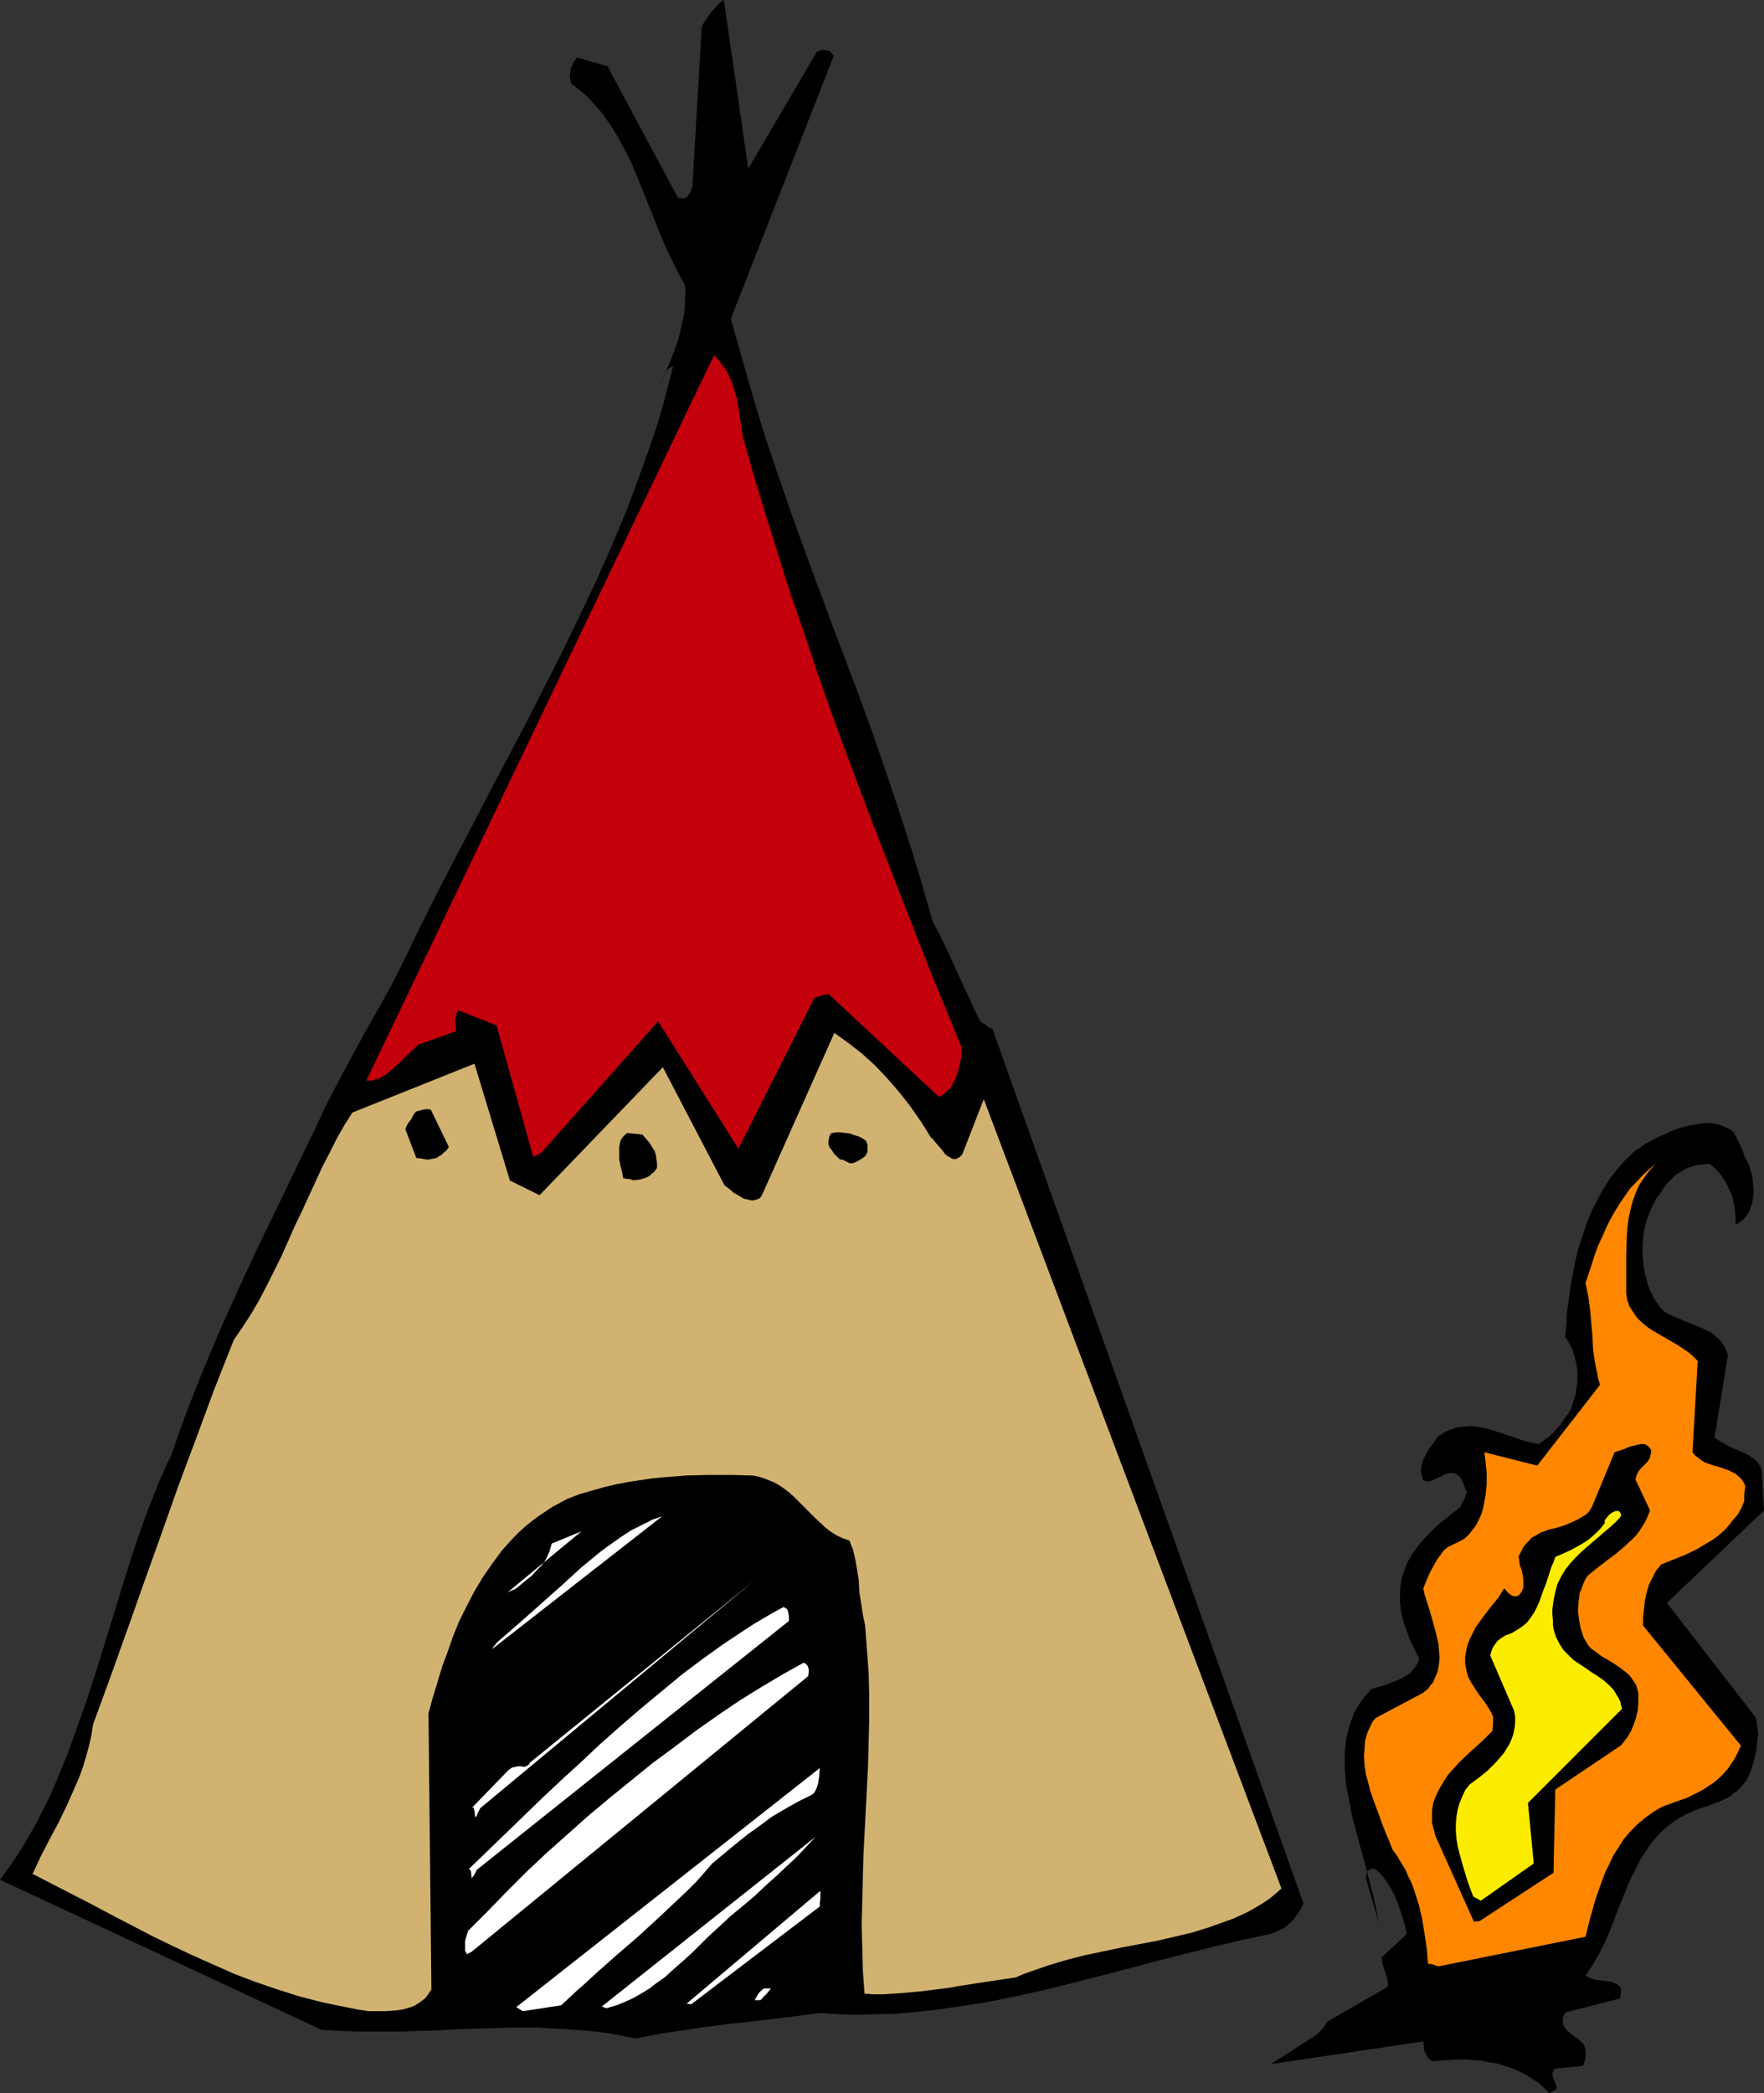 <?xml version="1.0" encoding="UTF-8" standalone="no"?>
<svg
   version="1.0"
   width="129.724mm"
   height="153.866mm"
   id="svg22"
   sodipodi:docname="Teepee 06.wmf"
   xmlns:inkscape="http://www.inkscape.org/namespaces/inkscape"
   xmlns:sodipodi="http://sodipodi.sourceforge.net/DTD/sodipodi-0.dtd"
   xmlns="http://www.w3.org/2000/svg"
   xmlns:svg="http://www.w3.org/2000/svg">
  <rect width="100%" height="100%" fill="#333333" stroke="none"/>
  <sodipodi:namedview
     id="namedview22"
     pagecolor="#ffffff"
     bordercolor="#000000"
     borderopacity="0.25"
     inkscape:showpageshadow="2"
     inkscape:pageopacity="0.0"
     inkscape:pagecheckerboard="0"
     inkscape:deskcolor="#d1d1d1"
     inkscape:document-units="mm" />
  <defs
     id="defs1">
    <pattern
       id="WMFhbasepattern"
       patternUnits="userSpaceOnUse"
       width="6"
       height="6"
       x="0"
       y="0" />
  </defs>
  <path
     style="fill:#000000;fill-opacity:1;fill-rule:evenodd;stroke:none"
     d="m 89.365,563.929 5.333,0.323 5.494,0.162 h 5.333 5.333 l 10.989,-0.323 5.333,-0.323 5.494,-0.162 10.827,-0.323 h 5.494 l 5.494,0.323 5.494,0.323 5.494,0.485 5.656,0.808 5.494,1.131 6.626,-1.293 6.464,-0.97 6.464,-0.97 6.464,-0.808 12.766,-1.454 12.766,-1.616 4.04,0.323 3.878,0.162 h 3.878 l 4.04,-0.162 h 3.878 l 3.878,-0.323 7.918,-0.808 7.918,-1.131 7.918,-1.293 7.918,-1.616 7.918,-1.777 7.757,-1.939 15.675,-4.04 7.757,-2.101 7.757,-1.939 7.757,-1.939 7.595,-1.777 7.595,-1.616 1.293,-0.485 1.293,-0.646 1.293,-0.646 1.293,-1.131 1.131,-1.131 0.97,-1.293 0.97,-1.454 0.808,-1.616 -86.456,-243.023 -0.485,-0.162 -0.162,-0.162 -0.485,-0.162 -0.162,-0.162 -0.162,-0.162 -0.323,-0.162 -0.162,-0.162 -0.323,-0.323 -0.485,-0.162 -0.646,-0.485 -1.616,-3.232 -1.454,-3.232 -3.232,-6.948 -3.232,-7.11 -1.778,-3.555 -1.939,-3.716 -3.07,-10.826 -3.232,-10.503 -3.394,-10.503 -3.555,-10.503 -3.555,-10.341 -3.717,-10.18 -7.757,-20.521 -7.595,-20.521 -3.717,-10.341 -3.555,-10.341 -3.555,-10.503 -3.232,-10.665 -3.07,-10.826 -3.07,-10.826 28.603,-73.036 -0.808,-0.97 -0.323,-0.323 -0.646,-0.162 -0.485,-0.162 h -0.808 l -0.646,0.162 -0.97,0.323 L 207.979,46.859 201.192,0 l -0.97,0.646 -0.808,0.808 -1.454,1.616 -1.454,1.939 -0.646,0.97 -0.808,1.293 -2.586,44.436 -0.485,1.454 -0.485,0.808 -0.323,0.485 -0.485,0.485 -0.646,0.162 h -0.808 l -0.808,-0.162 -19.554,-36.518 -8.403,-2.424 -0.485,0.485 -0.485,0.646 -0.323,0.808 -0.485,0.97 -0.162,0.97 -0.162,1.131 0.162,1.131 0.323,1.131 1.616,1.293 1.454,1.131 1.616,1.454 1.293,1.454 1.293,1.454 1.293,1.454 2.262,3.232 2.101,3.393 1.939,3.555 1.778,3.555 1.616,3.878 3.07,7.594 3.07,7.756 1.616,3.878 1.778,3.716 1.778,3.555 1.939,3.555 0.162,1.939 -0.162,1.939 v 1.939 l -0.162,1.939 -0.808,3.716 -0.808,3.393 -1.131,3.393 -1.293,3.232 -1.293,3.07 -1.616,3.07 0.485,-0.808 0.323,-0.808 0.646,-1.293 0.323,-0.485 0.485,-0.646 0.808,-0.646 0.808,-0.485 -1.293,5.009 -1.293,5.009 -1.454,5.009 -1.616,5.009 -1.778,5.009 -1.778,5.009 -3.717,10.018 -4.202,10.018 -4.363,9.857 -4.686,9.857 -4.848,10.018 -5.01,9.857 -5.01,9.857 -10.342,19.552 -5.01,9.695 -5.01,9.533 -5.01,9.695 -4.686,9.372 -3.232,6.787 -3.394,6.787 -3.717,6.787 -3.878,6.787 -3.717,6.787 -3.717,6.948 -3.717,7.11 -3.394,7.271 -10.666,22.137 -5.333,10.988 -5.171,11.149 -5.01,11.149 -4.686,11.149 -2.262,5.655 -2.262,5.817 -2.101,5.655 -1.939,5.817 -1.616,3.393 -1.616,3.555 -2.909,7.271 -2.747,7.433 -2.586,7.756 -2.424,7.756 -2.424,7.918 -4.848,15.674 -2.586,7.918 -2.747,7.756 -2.747,7.594 -3.07,7.433 -1.616,3.716 -1.778,3.555 -1.778,3.555 -1.939,3.393 -1.939,3.393 -2.101,3.232 -2.101,3.07 L 0,522.24 Z"
     id="path1" />
  <path
     style="fill:#000000;fill-opacity:1;fill-rule:evenodd;stroke:none"
     d="m 432.603,580.41 v -0.646 l -0.162,-0.646 -0.323,-0.808 -0.323,-0.646 -0.162,-0.646 -0.162,-0.808 0.162,-0.646 0.323,-0.808 8.08,-0.808 0.485,-1.454 0.162,-1.454 v -1.454 l -0.323,-1.293 -0.485,-0.646 -0.646,-0.646 -1.293,-0.97 -1.454,-1.131 -0.808,-0.646 -0.646,-0.808 -0.323,-0.485 -0.162,-0.323 -0.162,-0.646 v -0.646 -0.485 l 0.162,-0.646 0.323,-0.646 0.323,-0.485 15.19,-3.878 v -0.808 l 0.162,-0.485 v -0.646 -0.97 l -0.485,-0.485 -0.323,-0.323 -0.485,-0.323 -0.646,-0.323 -1.131,-0.323 -1.293,-0.162 -1.293,-0.162 -1.454,-0.162 -1.454,-0.485 -0.646,-0.323 -0.646,-0.323 0.97,-1.454 0.97,-1.454 1.778,-3.07 1.616,-3.232 1.454,-3.232 2.586,-6.787 2.747,-6.787 1.616,-3.232 1.616,-3.232 1.939,-2.909 0.97,-1.454 1.131,-1.293 1.131,-1.293 1.293,-1.293 1.454,-1.131 1.454,-1.131 1.616,-0.97 1.778,-0.97 1.778,-0.808 2.101,-0.808 2.909,-0.97 2.586,-0.97 1.293,-0.646 1.293,-0.646 0.97,-0.808 1.131,-0.808 0.97,-0.97 0.808,-0.97 0.808,-0.97 0.646,-1.293 0.485,-1.293 0.485,-1.293 0.485,-1.616 0.323,-1.616 0.323,-1.616 0.162,-1.454 0.162,-1.454 0.162,-1.131 -0.162,-1.293 -0.162,-1.131 -0.162,-1.131 -0.323,-1.293 -24.563,-31.671 26.987,-25.692 -0.646,-10.826 -0.162,-0.97 -0.485,-0.808 -0.485,-0.808 -0.646,-0.646 -0.808,-0.485 -0.808,-0.646 -1.939,-0.97 -1.939,-0.808 -2.101,-0.97 -1.939,-1.131 -0.808,-0.485 -0.97,-0.646 3.717,-23.107 -0.485,-1.131 -0.485,-1.131 -0.646,-0.97 -0.646,-0.808 -0.97,-0.808 -0.808,-0.808 -0.97,-0.646 -1.131,-0.485 -2.424,-1.131 -2.586,-0.97 -2.586,-1.131 -2.747,-1.131 -1.293,-0.808 -1.131,-1.293 -0.97,-1.293 -0.808,-1.293 -0.808,-1.616 -0.646,-1.616 -0.485,-1.777 -0.485,-1.777 -0.323,-1.777 -0.162,-1.939 -0.162,-1.939 v -1.777 l 0.162,-1.939 0.162,-1.777 0.323,-1.777 0.485,-1.616 0.646,-1.777 0.646,-1.616 0.808,-1.616 0.808,-1.454 0.97,-1.293 0.808,-1.293 0.97,-1.293 0.97,-0.97 1.131,-1.131 1.131,-0.808 1.293,-0.808 1.293,-0.646 1.454,-0.485 1.293,-0.323 1.616,-0.162 1.616,-0.162 0.808,0.646 0.808,0.646 1.454,1.616 1.293,1.939 1.131,2.101 0.97,2.424 0.485,2.424 0.323,2.585 v 2.585 l 1.131,-0.646 1.131,-0.97 0.808,-0.97 0.646,-0.97 0.485,-1.293 0.485,-1.293 0.162,-1.293 0.162,-1.454 v -1.293 l -0.162,-1.454 -0.162,-1.454 -0.323,-1.454 -0.808,-2.585 -0.646,-1.131 -0.485,-0.97 -0.485,-1.454 -0.485,-1.131 -0.323,-0.808 -0.485,-0.808 -0.323,-0.808 -0.323,-0.485 -0.646,-1.131 -0.646,-0.485 -0.808,-0.485 -1.454,-0.646 -1.616,-0.485 -1.778,-0.323 h -1.939 l -1.778,0.323 -2.101,0.323 -1.939,0.485 -1.939,0.646 -1.939,0.808 -1.778,0.808 -1.778,0.808 -1.778,0.97 -1.454,0.808 -1.293,0.97 -1.293,0.808 -2.586,2.424 -2.424,2.747 -2.101,2.747 -1.939,3.07 -1.616,3.07 -1.616,3.232 -1.293,3.232 -1.131,3.555 -1.131,3.393 -0.808,3.555 -0.646,3.393 -0.646,3.555 -0.485,3.555 -0.485,3.393 -0.162,3.393 -0.323,3.393 0.808,1.131 0.646,1.293 0.646,1.293 0.485,1.454 0.323,1.454 0.323,1.454 0.162,1.616 v 1.616 1.616 l -0.323,1.454 -0.162,1.616 -0.485,1.454 -0.485,1.616 -0.646,1.454 -0.808,1.293 -0.97,1.293 -0.808,1.293 -0.97,0.97 -0.808,0.97 -0.97,0.97 -0.808,0.646 -0.97,0.646 -0.808,0.646 -0.808,0.485 -1.616,-0.323 -1.454,-0.323 -1.616,-0.485 -1.778,-0.646 -3.394,-1.131 -3.555,-1.131 -1.778,-0.485 -1.939,-0.323 -1.778,-0.162 -1.778,0.162 -1.778,0.162 -1.939,0.646 -1.778,0.808 -1.778,1.131 -0.323,0.485 -0.323,0.485 -0.323,0.485 -0.485,0.646 -0.97,1.293 -0.808,1.454 -0.808,1.616 -0.323,0.808 -0.162,0.808 -0.162,0.97 v 0.97 l 0.323,0.97 0.162,0.97 0.646,0.323 0.646,0.162 h 0.485 l 0.646,-0.162 1.131,-0.485 1.293,-0.646 1.293,-0.646 0.485,-0.162 0.808,-0.162 h 0.646 0.646 l 0.646,0.323 0.808,0.485 0.485,0.646 0.485,0.97 0.485,1.293 0.646,1.616 -0.162,0.323 -0.162,0.485 -0.323,0.97 -0.646,1.131 -0.485,1.131 -3.07,2.424 -3.232,2.585 -3.07,3.07 -1.454,1.616 -1.293,1.616 -1.293,1.777 -1.131,1.939 -0.808,1.939 -0.808,2.262 -0.485,2.262 -0.162,2.424 v 2.747 l 0.162,1.293 0.162,1.454 0.485,1.777 0.485,1.616 0.97,2.747 0.485,1.454 0.808,1.454 0.808,1.777 0.485,0.97 0.485,0.97 -0.323,0.97 -0.485,0.97 -0.808,0.97 -0.97,1.131 -0.97,0.646 -1.131,0.646 -1.293,0.646 -1.293,0.485 -3.07,1.131 -2.909,0.808 -1.454,1.616 -1.293,1.616 -1.131,1.777 -0.97,1.616 -0.646,1.777 -0.646,1.939 -0.485,1.777 -0.485,1.939 -0.162,1.939 -0.162,1.939 v 2.101 2.101 l 0.162,2.101 0.162,2.101 0.808,4.201 0.808,4.363 1.131,4.363 2.424,8.887 1.131,4.363 1.131,4.363 0.97,4.201 0.808,4.201 -3.717,-12.927 0.162,-0.808 0.162,-0.808 0.323,-0.323 0.485,-0.162 0.485,-0.323 h 0.808 l 0.808,0.646 0.808,0.646 0.646,0.808 0.808,0.97 0.646,0.97 0.646,1.131 1.293,2.262 0.97,2.585 0.97,2.747 0.808,2.747 0.646,2.585 v 0 l -7.11,6.625 0.162,0.808 0.162,0.97 0.646,1.939 0.646,2.101 0.162,1.131 v 1.131 l -16.806,9.695 -0.646,0.97 -0.646,0.97 -0.808,0.808 -0.485,0.485 -0.485,0.485 -12.605,8.079 42.339,-6.302 0.162,1.454 v 0.808 l 0.323,0.808 0.323,0.646 0.485,0.808 0.485,0.485 0.808,0.485 4.525,-0.323 2.262,-0.162 h 2.262 l 2.262,0.162 2.262,0.162 2.262,0.485 2.101,0.323 2.101,0.646 1.939,0.646 1.939,0.808 1.939,0.97 1.778,1.131 1.778,1.131 1.616,1.454 1.454,1.454 z"
     id="path2" />
  <path
     style="fill:#d1b270;fill-opacity:1;fill-rule:evenodd;stroke:none"
     d="m 102.454,558.758 h 4.686 l 2.424,-0.162 2.424,-0.323 1.131,-0.323 1.131,-0.323 1.131,-0.485 0.97,-0.646 0.97,-0.646 0.97,-0.808 0.808,-1.131 0.808,-1.131 -0.808,-76.752 1.131,-4.201 1.293,-4.201 1.293,-4.363 1.616,-4.363 1.454,-4.201 1.778,-4.363 2.101,-4.201 2.101,-4.04 2.424,-4.04 2.586,-3.716 2.747,-3.716 3.07,-3.393 1.616,-1.616 1.616,-1.454 1.778,-1.454 1.939,-1.454 1.939,-1.293 1.939,-1.293 2.101,-1.131 2.101,-1.131 3.394,-1.293 3.394,-0.97 3.394,-0.97 3.394,-0.808 3.394,-0.646 3.232,-0.485 3.232,-0.485 3.232,-0.323 6.302,-0.485 6.302,-0.162 h 6.141 l 6.141,0.162 2.262,0.485 2.101,0.808 1.939,0.808 1.778,1.131 1.778,1.293 1.454,1.293 2.909,2.909 2.909,2.909 2.909,2.747 1.454,1.131 1.778,1.131 1.778,0.808 1.778,0.646 0.485,1.293 0.485,1.131 0.646,2.747 0.485,2.747 0.485,3.07 0.162,3.232 0.485,3.07 0.485,3.232 0.646,3.07 0.485,6.625 0.485,6.463 0.162,6.463 v 6.463 l -0.162,6.463 -0.162,6.302 -0.646,12.604 -0.646,12.604 -0.323,12.604 -0.162,6.463 0.162,6.302 0.162,6.463 0.485,6.463 2.586,0.162 h 2.586 l 5.01,-0.323 5.333,-0.485 5.171,-0.646 2.586,-0.323 2.747,-0.485 5.171,-0.808 5.333,-0.808 5.494,-0.808 2.262,-0.97 2.262,-0.808 4.686,-1.616 4.848,-1.454 5.01,-1.293 10.019,-2.101 10.181,-1.939 4.848,-1.131 4.848,-1.131 4.686,-1.454 4.525,-1.616 2.262,-0.808 2.101,-0.97 2.101,-0.97 1.939,-1.131 1.939,-1.131 1.939,-1.293 1.778,-1.454 1.616,-1.454 -82.739,-219.27 -5.979,15.35 -0.646,0.646 -0.485,0.323 -0.646,0.323 h -0.646 l -0.485,-0.162 -0.485,-0.323 -0.646,-0.323 -0.646,-0.485 -0.97,-1.293 -1.131,-1.293 -0.97,-1.131 -0.485,-0.646 -0.485,-0.323 -1.454,-2.424 -1.454,-2.262 -3.07,-4.363 -3.07,-3.878 -3.232,-3.716 -3.232,-3.393 -3.555,-3.232 -3.717,-2.909 -4.04,-2.909 -20.2,45.244 -0.485,0.646 -0.646,0.323 -0.646,0.162 -0.485,0.162 h -0.646 l -0.646,-0.162 -1.454,-0.323 -1.293,-0.808 -1.454,-0.808 -1.293,-1.131 -1.293,-0.97 -17.13,-32.802 -34.259,35.549 -8.242,-4.04 -9.858,-32.478 -33.936,13.573 -2.262,3.555 -2.101,3.716 -1.939,3.878 -2.101,4.04 -3.717,8.079 -1.939,4.201 -1.939,4.04 -3.717,8.402 -4.04,8.079 -2.101,4.04 -2.262,3.878 -2.424,3.716 -2.424,3.555 -2.747,6.948 -2.747,6.948 -5.01,13.573 -5.01,13.411 -4.686,13.25 -4.686,13.088 -4.686,13.25 -4.686,13.088 -4.848,13.25 -0.485,3.07 -0.646,2.909 -0.808,2.909 -0.808,2.747 -0.97,2.747 -1.131,2.585 -2.262,5.171 -2.424,5.009 -2.586,4.848 -2.424,4.686 -2.262,4.848 5.333,2.747 10.989,5.655 5.494,2.909 11.15,5.817 5.656,2.747 5.818,2.747 5.818,2.585 5.818,2.585 5.979,2.262 6.141,2.101 6.141,1.939 6.302,1.616 6.302,1.293 3.232,0.646 z"
     id="path3" />
  <path
     style="fill:#ffffff;fill-opacity:1;fill-rule:evenodd;stroke:none"
     d="m 145.278,558.758 10.666,-1.616 2.262,-2.101 2.262,-2.101 2.586,-2.262 2.586,-2.424 2.747,-2.424 2.909,-2.585 5.818,-5.009 5.656,-5.171 5.656,-5.332 2.586,-2.424 2.586,-2.585 2.262,-2.585 2.101,-2.424 6.626,-5.494 3.232,-2.585 3.394,-2.424 3.232,-2.424 3.555,-2.101 3.717,-2.101 3.878,-1.939 0.646,-0.485 0.485,-0.808 0.323,-0.808 0.323,-0.97 0.323,-2.101 0.162,-2.262 -84.355,66.411 z"
     id="path4" />
  <path
     style="fill:#ffffff;fill-opacity:1;fill-rule:evenodd;stroke:none"
     d="m 132.512,555.365 94.374,-79.176 z"
     id="path5" />
  <path
     style="fill:#ffffff;fill-opacity:1;fill-rule:evenodd;stroke:none"
     d="m 168.549,557.95 2.747,-0.808 2.424,-0.97 2.424,-1.131 2.262,-1.293 2.101,-1.293 2.101,-1.616 2.101,-1.454 1.939,-1.777 4.04,-3.555 1.939,-1.777 4.04,-4.04 2.101,-1.939 2.101,-1.939 2.262,-2.101 3.555,-2.909 3.232,-2.747 3.07,-2.909 2.909,-2.585 2.909,-2.747 2.747,-2.585 5.171,-5.494 -59.469,47.183 z"
     id="path6" />
  <path
     style="fill:#ffffff;fill-opacity:1;fill-rule:evenodd;stroke:none"
     d="m 192.142,556.819 35.714,-27.146 v -0.485 -0.485 l 0.162,-1.131 v -1.293 -0.97 l -37.168,31.347 z"
     id="path7" />
  <path
     style="fill:#ffffff;fill-opacity:1;fill-rule:evenodd;stroke:none"
     d="m 211.373,555.688 0.646,-0.646 0.323,-0.485 0.485,-0.323 0.808,-0.97 0.646,-0.808 h -1.293 -0.646 l -0.485,0.323 -0.485,0.485 -0.485,0.485 -0.485,0.808 -0.646,1.131 z"
     id="path8" />
  <path
     style="fill:#ffffff;fill-opacity:1;fill-rule:evenodd;stroke:none"
     d="m 131.057,542.276 93.566,-76.591 0.162,-1.293 v -0.646 l -0.162,-0.485 -0.162,-0.485 -0.323,-0.323 -0.323,-0.323 -0.485,-0.162 -5.818,3.232 -5.979,3.555 -5.979,3.716 -5.979,4.04 -5.979,4.201 -5.979,4.524 -6.141,4.524 -5.979,4.848 -5.979,4.848 -5.979,5.009 -5.818,5.171 -5.818,5.171 -5.656,5.332 -5.494,5.494 -5.333,5.494 -5.333,5.332 -0.323,1.131 -0.323,0.97 -0.162,0.808 v 0.808 0.808 0.808 l 0.162,0.485 0.323,0.646 z"
     id="path9" />
  <path
     style="fill:#ff8700;fill-opacity:1;fill-rule:evenodd;stroke:none"
     d="m 399.798,546.316 40.885,-8.241 0.646,-2.585 0.646,-2.585 1.454,-5.171 1.778,-5.009 0.97,-2.585 1.131,-2.262 1.131,-2.424 1.454,-2.262 1.454,-2.262 1.778,-2.101 1.939,-1.939 2.101,-1.777 2.424,-1.777 2.586,-1.454 3.555,-1.293 3.232,-1.131 3.232,-1.616 1.454,-0.808 1.454,-0.97 1.454,-0.97 1.293,-1.131 1.131,-1.131 1.293,-1.454 0.97,-1.454 0.97,-1.454 0.808,-1.616 0.808,-1.777 v -0.162 l -27.149,-33.286 v -2.262 l 0.485,-4.524 0.485,-2.262 0.646,-2.262 0.97,-1.939 0.485,-0.97 0.485,-0.97 0.808,-0.97 0.646,-0.808 3.232,-1.293 3.232,-1.293 3.394,-1.616 3.232,-1.939 1.616,-0.97 1.454,-1.131 1.454,-1.293 1.293,-1.454 1.131,-1.454 1.293,-1.454 0.97,-1.777 0.808,-1.939 v -0.808 -0.97 l 0.162,-1.293 0.162,-1.131 -0.485,-0.97 -0.646,-0.97 -0.646,-0.646 -0.97,-0.808 -0.97,-0.485 -0.97,-0.485 -2.262,-0.808 -1.131,-0.323 -1.131,-0.323 -2.262,-0.808 -0.97,-0.646 -0.808,-0.646 -0.808,-0.646 -0.646,-0.808 1.454,-25.369 -1.293,-1.293 -1.293,-1.131 -1.454,-0.97 -1.454,-0.97 -6.141,-3.555 -1.616,-0.97 -1.293,-0.97 -1.293,-1.131 -1.131,-1.131 -0.97,-1.454 -0.97,-1.454 -0.646,-1.777 -0.323,-1.939 V 348.86 l 0.162,-5.171 0.162,-2.585 0.323,-2.424 0.485,-2.424 0.646,-2.424 0.808,-2.262 0.97,-2.262 1.293,-1.939 1.454,-1.939 1.778,-1.939 0.97,-0.808 1.131,-0.808 -1.939,1.454 -1.939,1.616 -1.778,1.616 -1.616,1.777 -1.778,1.777 -1.454,2.101 -1.454,2.101 -1.293,2.101 -1.293,2.262 -1.131,2.262 -1.131,2.585 -1.131,2.424 -0.97,2.585 -0.808,2.585 -1.778,5.332 0.808,3.878 0.485,3.716 0.323,3.716 0.323,3.555 0.162,3.555 0.485,3.393 0.646,3.232 0.323,1.616 0.485,1.616 -17.453,22.46 -14.706,-3.716 0.162,1.293 0.162,1.293 0.162,1.454 0.162,1.616 v 3.232 l -0.162,1.616 -0.162,1.616 -0.323,1.616 -0.323,1.777 -0.485,1.616 -0.646,1.454 -0.808,1.616 -0.97,1.293 -1.131,1.454 -1.293,1.131 -1.778,0.97 -1.454,0.646 -0.485,0.323 -0.485,0.162 -0.323,0.162 v 0 l -1.131,0.97 -0.808,1.131 -0.97,1.293 -0.808,1.454 -0.808,1.454 -0.808,1.616 -1.454,3.555 0.323,1.616 0.646,1.939 1.131,3.716 1.131,4.04 0.485,1.939 0.485,2.101 0.162,1.939 0.162,1.939 -0.162,1.777 -0.323,1.939 -0.646,1.616 -0.808,1.777 -0.646,0.646 -0.485,0.808 -0.808,0.646 -0.808,0.646 -13.09,6.948 -0.808,0.97 -0.485,0.97 -0.97,2.101 -0.646,2.101 -0.162,2.262 -0.162,2.262 0.162,2.424 0.323,2.424 0.646,2.262 0.646,2.585 0.808,2.262 1.778,4.848 0.808,2.262 0.97,2.424 0.97,2.262 0.808,2.101 1.293,1.777 1.131,1.939 1.131,1.777 0.808,1.939 0.97,1.939 0.646,1.777 1.293,4.04 0.97,4.04 0.646,4.04 0.646,4.201 0.323,4.201 0.485,0.162 h 0.646 l 0.808,0.323 0.323,0.162 z"
     id="path10" />
  <path
     style="fill:#ffffff;fill-opacity:1;fill-rule:evenodd;stroke:none"
     d="m 132.512,519.493 86.779,-69.158 v -1.131 l -0.162,-1.131 -0.162,-0.485 -0.162,-0.485 -0.485,-0.323 -0.485,-0.323 -2.747,1.454 -2.747,1.616 -2.747,1.616 -2.747,1.777 -5.818,3.878 -5.656,4.04 -5.818,4.363 -5.656,4.686 -5.656,4.686 -5.818,5.009 -5.656,5.009 -5.494,5.171 -5.494,5.009 -5.494,5.171 -5.171,5.009 -5.171,5.009 -5.01,4.848 -4.686,4.524 h 0.162 l 0.323,0.162 v 0.162 l 0.162,0.323 0.162,1.293 v 0.323 0.162 0 h 0.162 l 0.162,-0.323 0.323,-0.323 0.323,-0.646 z"
     id="path11" />
  <path
     style="fill:#000000;fill-opacity:1;fill-rule:evenodd;stroke:none"
     d="m 411.272,533.712 20.523,-13.411 0.485,-23.107 17.776,-11.957 0.646,-0.485 0.485,-0.646 1.131,-1.454 0.97,-1.616 0.808,-1.939 0.646,-1.939 0.485,-2.101 0.162,-2.262 v -2.262 l -0.323,-1.293 -0.323,-1.131 -0.646,-0.97 -0.646,-0.97 -0.808,-0.97 -0.97,-0.808 -1.939,-1.454 -2.262,-1.454 -2.262,-1.293 -1.939,-1.454 -1.131,-0.808 -0.808,-0.97 -1.131,-1.939 -0.808,-2.424 -0.485,-2.424 -0.323,-2.585 0.162,-2.424 0.162,-1.293 0.162,-1.293 0.485,-1.131 0.485,-1.293 0.485,-1.131 0.646,-1.131 2.747,-2.262 2.747,-2.101 2.586,-1.939 2.262,-1.939 2.262,-2.101 0.97,-0.97 0.97,-1.293 0.808,-1.293 0.808,-1.293 0.646,-1.454 0.646,-1.616 -4.04,-8.564 0.162,-0.646 0.162,-0.646 0.485,-0.97 0.808,-0.97 0.808,-0.808 0.808,-0.808 0.646,-0.97 0.162,-0.485 0.162,-0.646 0.162,-0.646 v -0.646 l -0.485,-0.646 -0.485,-0.485 -0.485,-0.323 -0.485,-0.162 h -0.646 -0.485 l -1.293,0.323 -1.454,0.323 -1.454,0.646 -1.454,0.485 -1.454,0.485 -6.302,15.189 -0.485,0.808 -0.485,0.646 -0.646,0.646 -0.808,0.485 -1.616,0.97 -1.778,0.808 -1.939,0.808 -2.101,0.646 -2.101,0.485 -2.262,0.808 -1.616,0.97 -0.97,0.485 -0.646,0.808 -0.808,0.808 -0.808,0.97 -0.646,1.293 -0.646,1.293 0.162,1.131 0.162,1.293 0.485,1.293 0.323,1.454 0.162,1.293 v 1.454 0.646 l -0.162,0.646 -0.323,0.646 -0.485,0.646 -0.323,0.323 -0.323,0.162 -0.646,0.162 -0.646,-0.162 -0.646,-0.323 -0.97,-0.808 -0.323,-0.485 -0.485,-0.485 -0.808,1.293 -0.808,1.293 -2.101,2.585 -2.101,2.747 -2.101,2.909 -0.808,1.616 -0.808,1.616 -0.646,1.616 -0.323,1.616 -0.323,1.777 v 1.777 l 0.323,1.777 0.485,1.939 0.97,1.777 1.131,1.777 0.97,1.454 0.97,1.293 0.97,1.293 0.808,1.293 0.646,1.131 0.485,1.131 v 0.646 0.97 l -0.162,2.262 -1.293,1.293 -1.454,1.454 -3.232,2.909 -3.232,3.07 -1.616,1.777 -1.454,1.616 -1.293,1.939 -1.131,1.939 -0.97,1.939 -0.808,2.101 -0.323,2.101 v 1.131 1.131 1.293 l 0.323,1.131 0.323,1.131 0.323,1.293 10.666,23.753 z"
     id="path12" />
  <path
     style="fill:#fced00;fill-opacity:1;fill-rule:evenodd;stroke:none"
     d="m 411.595,528.057 14.706,-10.341 -1.616,-16.805 26.179,-26.177 -0.323,-0.97 -0.162,-0.97 -0.485,-0.97 -0.485,-0.808 -0.97,-1.616 -1.454,-1.454 -1.293,-1.131 -1.616,-1.131 -1.778,-1.131 -1.616,-1.131 -3.394,-2.262 -1.454,-1.454 -1.293,-1.293 -1.131,-1.777 -0.485,-0.97 -0.485,-0.97 -0.323,-0.97 -0.323,-1.131 -0.162,-1.131 v -1.293 l -0.162,-1.616 v -1.293 l 0.162,-1.454 0.162,-1.131 0.485,-2.424 0.646,-2.262 0.97,-1.939 1.131,-1.939 1.293,-1.616 1.454,-1.616 1.454,-1.454 1.616,-1.454 6.626,-5.655 1.616,-1.454 1.454,-1.616 v -0.485 l -0.162,-0.485 -0.323,-0.323 -0.162,-0.162 h -0.323 -0.485 l -0.808,0.323 -0.97,0.646 -0.646,0.808 -0.646,0.808 v 0.485 0.323 l -1.293,1.616 -1.293,1.293 -1.454,1.293 -1.616,1.131 -1.939,1.131 -1.778,0.97 -2.101,0.97 -2.262,0.97 -0.485,1.454 -0.646,1.454 -0.97,3.07 -0.485,1.454 -0.646,1.616 -1.131,3.232 -0.646,1.454 -0.808,1.616 -0.97,1.454 -0.97,1.293 -1.293,1.131 -1.454,0.97 -1.616,0.97 -1.778,0.646 -1.454,0.97 -0.646,0.485 -0.485,0.646 -0.485,0.646 -0.485,0.808 -0.323,0.97 -0.323,0.97 6.626,15.351 0.323,1.616 v 1.777 l -0.162,1.454 -0.323,1.616 -0.485,1.454 -0.646,1.454 -0.808,1.293 -0.808,1.293 -1.131,1.293 -0.97,1.131 -2.262,2.262 -2.586,2.101 -2.424,1.777 -1.293,1.616 -0.808,1.777 -0.808,1.939 -0.485,1.777 -0.323,1.939 -0.162,1.939 v 2.101 l 0.162,1.939 0.323,2.101 0.485,1.939 1.131,4.04 1.293,4.201 1.454,3.878 z"
     id="path13" />
  <path
     style="fill:#ffffff;fill-opacity:1;fill-rule:evenodd;stroke:none"
     d="m 133.481,502.365 76.275,-63.341 -62.539,50.737 -0.162,0.485 -0.323,0.162 -0.485,0.323 -0.646,0.162 -0.808,-0.162 h -0.808 l -0.808,0.162 -0.808,0.162 -0.485,0.323 -0.485,0.323 -10.181,10.503 h 0.323 l 0.162,0.162 0.162,0.646 0.162,1.293 v 0.323 0.162 h 0.162 v 0 l 0.323,-0.323 0.162,-0.485 0.323,-0.646 z"
     id="path14" />
  <path
     style="fill:#ffffff;fill-opacity:1;fill-rule:evenodd;stroke:none"
     d="m 134.613,483.46 72.235,-54.939 z"
     id="path15" />
  <path
     style="fill:#ffffff;fill-opacity:1;fill-rule:evenodd;stroke:none"
     d="m 144.47,462.939 52.52,-39.75 z"
     id="path16" />
  <path
     style="fill:#ffffff;fill-opacity:1;fill-rule:evenodd;stroke:none"
     d="m 136.875,458.091 47.187,-36.841 -2.747,0.97 -2.909,1.454 -2.909,1.454 -2.747,1.777 -2.747,1.939 -2.909,2.101 -2.747,2.262 -2.747,2.262 -5.494,5.009 -5.818,5.171 -5.818,5.171 -5.979,5.171 -0.646,0.646 -0.323,0.485 -0.323,0.323 -0.162,0.323 -0.162,0.162 v 0 z"
     id="path17" />
  <path
     style="fill:#ffffff;fill-opacity:1;fill-rule:evenodd;stroke:none"
     d="m 143.501,441.286 2.909,-2.424 1.454,-1.131 1.293,-1.454 1.454,-1.454 1.131,-1.616 0.97,-2.101 0.646,-2.262 8.242,-3.393 -20.523,16.966 z"
     id="path18" />
  <path
     style="fill:#000000;fill-opacity:1;fill-rule:evenodd;stroke:none"
     d="m 175.821,327.854 h 0.808 l 1.293,-0.162 1.131,-0.323 1.131,-0.485 0.162,-0.162 h 0.162 l 0.162,-0.162 0.323,-0.323 0.808,-0.646 0.808,-1.131 v -1.293 l -0.162,-1.131 -0.162,-1.131 -0.323,-1.131 -0.646,-0.97 -0.646,-1.131 -0.97,-1.131 -0.97,-1.131 -0.162,-0.162 h -0.323 l -0.485,-0.162 h -0.646 l -1.293,-0.162 -1.454,-0.162 -0.646,0.485 -0.485,0.485 -0.485,0.646 -0.323,0.646 -0.162,0.808 -0.162,0.808 v 1.616 1.777 l 0.323,1.777 0.485,1.777 0.323,1.777 h 0.323 l 0.646,0.162 h 0.646 z"
     id="path19" />
  <path
     style="fill:#000000;fill-opacity:1;fill-rule:evenodd;stroke:none"
     d="m 118.776,322.199 0.97,-0.162 0.808,-0.162 0.808,-0.162 0.646,-0.485 0.646,-0.323 0.646,-0.646 0.808,-0.646 0.646,-0.97 -5.01,-10.341 -1.131,-0.162 -1.131,0.162 -1.131,0.323 -0.646,0.162 -0.485,0.485 -0.485,0.808 -0.485,0.97 -0.808,0.97 -0.808,1.616 3.07,8.079 1.454,0.162 0.808,0.162 z"
     id="path20" />
  <path
     style="fill:#c4000c;fill-opacity:1;fill-rule:evenodd;stroke:none"
     d="m 150.449,320.26 32.482,-36.518 22.301,35.387 21.008,-41.689 0.162,-0.162 0.323,-0.162 0.323,-0.162 0.485,-0.162 1.293,-0.323 1.454,-0.323 30.704,28.6 0.97,-0.485 0.646,-0.646 0.646,-0.485 0.808,-0.646 0.97,-1.777 0.808,-1.777 0.646,-1.939 0.485,-2.101 0.323,-1.939 v -1.939 l -8.565,-20.844 -8.242,-21.006 -8.08,-20.844 -7.918,-21.006 -3.878,-10.665 -3.717,-10.665 -3.555,-10.665 -3.717,-10.665 -3.394,-10.826 -3.394,-10.826 -3.394,-11.149 -3.07,-10.988 -0.485,-3.393 -0.485,-3.232 -0.485,-3.07 -0.808,-2.909 -0.97,-2.747 -0.646,-1.293 -0.646,-1.293 -0.808,-1.131 -0.808,-1.131 -0.808,-0.97 -0.97,-0.97 -96.637,201.495 h 0.808 0.97 l 0.808,-0.323 0.97,-0.323 0.808,-0.485 0.97,-0.485 1.778,-1.454 1.778,-1.616 3.717,-3.555 1.939,-1.777 10.342,-3.716 v -0.485 -0.646 l -0.162,-1.454 v -0.808 l 0.162,-0.646 0.162,-0.808 0.485,-0.97 10.666,4.201 10.181,36.518 z"
     id="path21" />
  <path
     style="fill:#000000;fill-opacity:1;fill-rule:evenodd;stroke:none"
     d="m 236.097,323.168 h 0.485 0.485 l 1.131,-0.485 1.131,-0.646 1.131,-0.808 0.162,-0.323 0.323,-0.485 0.162,-0.485 v -0.485 -0.646 -0.646 l -0.162,-0.646 -0.323,-0.646 -0.97,-0.646 -0.97,-0.485 -1.131,-0.323 -1.293,-0.485 -1.293,-0.162 -1.454,-0.162 h -1.293 l -1.293,0.323 -0.323,0.646 -0.162,0.485 -0.162,0.97 v 0.97 l 0.323,0.808 0.646,0.808 0.485,0.808 0.808,0.808 0.808,0.808 0.485,0.162 h 0.485 l 0.808,0.485 0.485,0.162 z"
     id="path22" />
</svg>
